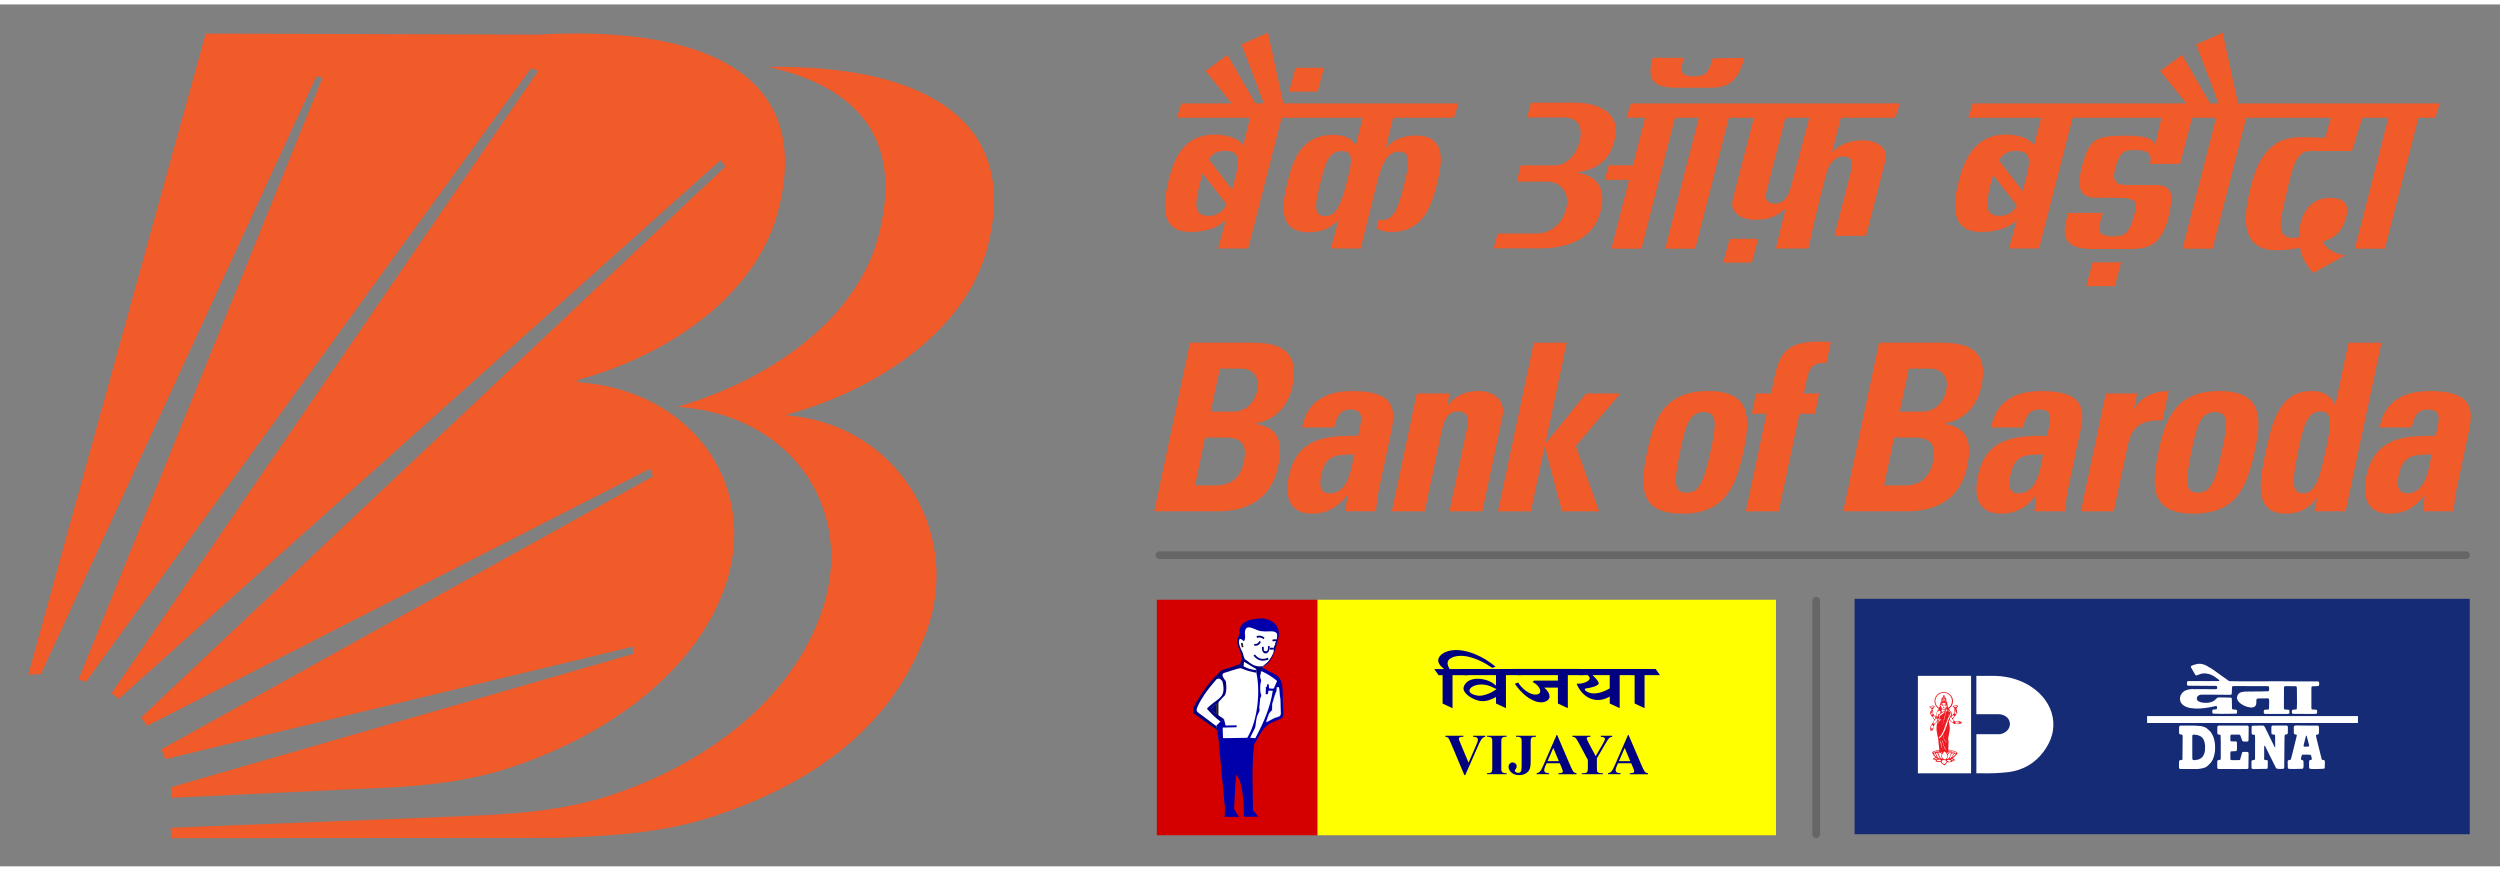 <svg height="186.632" viewBox="0 0 88.723 30.588" width="535.814" xmlns="http://www.w3.org/2000/svg" xmlns:xlink="http://www.w3.org/1999/xlink"><rect x="0" y="0" width="88.723" height="30.588" fill="#808080" stroke="none"/><clipPath id="a"><path d="m22.324 841.676v-819.352"/></clipPath><g transform="translate(-310.741 -338.54)"><g clip-path="url(#a)" transform="matrix(1.25 0 0 -1.25 -52.381 1072.362)"><g fill="none" stroke="#000" stroke-width=".498" transform="translate(22.174 45)"><path d="m0 0h-22.526"/><path d="m0 0h-22.301" transform="translate(-.225 774)"/></g></g><g fill="#f15a29"><path d="m0 0-10.481-.008-.004.281 7.717.307c1.465.056 2.887.132 4.263.6 2.822.944 5.071 2.865 5.732 5.245.711 2.55-.921 5.03-3.995 5.244 2.604.764 4.825 2.413 5.415 4.539.769 2.758-.621 4.151-2.965 4.662 3.899.062 6.95-1.248 5.912-4.981-.59-2.124-2.864-3.741-5.45-4.446 3.038-.227 4.703-3.121 3.897-5.642-.837-2.627-2.956-4.258-5.778-5.199-1.377-.469-2.797-.546-4.263-.602" transform="matrix(1.311 0 0 -1.311 330.549 368.118)"/><path d="m0 0-4.951-.235c-.002.127-.007.165-.021.287l12.501 3.607.008.201-12.673-3.049c-.039.119-.05.152-.103.265l13.31 7.391-.085.205-13.612-6.96c-.084.117-.071.122-.165.225l15.822 14.918-.138.168-16.285-14.579c-.075.055-.116.099-.198.148l11.556 16.857-.205.057-12.044-16.604c-.067.022-.134.044-.201.063l6.612 16.305-.175.019-7.456-16.18c-.092 0-.184-.002-.278-.008l-.063-.005 4.804 17.355 8.974-.028c4.245.243 7.598-.904 6.496-4.868-.592-2.124-2.811-3.775-5.401-4.481l-.015-.056c3.074-.214 4.804-2.688 4.096-5.239-.662-2.378-3.026-4.235-5.848-5.178-1.378-.469-2.8-.547-4.262-.601" transform="matrix(1.311 0 0 -1.311 323.337 366.386)"/><path d="m0 0c-.303-1.16-.835-1.224-1.499-1.224h-1.294c-1.082 0-1.17.464-.951 1.224h1.28c-.124-.395-.281-.756.399-.756.449 0 .599.108.772.734zm11.142-6.041-.972 1.256-.084-.318c-.249-.963-.237-1.358.353-1.358.328 0 .538.128.703.42zm-.739 1.854.971-1.264.096.344c.196.767.35 1.299-.348 1.305-.354.005-.567-.139-.719-.385zm6.393.63.26 1.106h-3.634l-1.374-5.345h-1.229l.324 1.166c-.351-.373-.968-.49-1.462-.49-1.339 0-1.121 1.288-.917 2.078.199.773.611 1.903 1.912 1.903.467 0 .982-.126 1.165-.451l.291 1.139h-2.977l.184.587h8.736l-1.073 1.328.894.656 1.145-1.984h.348l-.918 2.413 1.082.48.632-2.893h8.249l-.184-.587h-.689l-1.375-5.351h-1.228l1.373 5.351h-1.064l-.427-1.359h-1.717c-.559 0-.712-.669-.941-1.655-.275-1.187-.488-1.902.283-1.902.054 0 .14.021.247.058-.081.731.338 1.582 1.202 1.582.791 0 .792-.432.684-.814-.15-.538-.426-.827-.958-.976.274-.515.934-.556.934-.556l-1.32-.726c-.305.36-.486.675-.539 1.043-.325-.086-.685-.111-.957-.111-1.584 0-1.32 1.551-1.053 2.598.273 1.079.744 2.025 2.046 2.025.467 0 .994-.03.994-.03l.232.823h-3.459l-1.375-5.351h-1.228l1.374 5.351h-.984l-.49-1.885h-1.232c.105.412-.087.566-.611.566-.474 0-.614-.067-.81-.743-.14-.578.026-.701.598-.687h.981c.72 0 .851-.269.594-1.341-.316-1.206-.903-1.276-1.64-1.276h-1.436c-1.255 0-1.301.56-1.018 1.474h1.417c-.13-.482-.414-.957.408-.957.498 0 .665.121.853.814.156.499.195.759-.561.759 0 0-.672.009-.992.009-.842 0-.708.713-.556 1.303.3 1.088.512 1.23 1.766 1.23.771 0 1.112-.086 1.22-.372zm-33.932-2.914c.437 0 .623.403.872 1.364.196.767.342 1.297-.19 1.297-.559 0-.686-.53-.882-1.297-.248-.961-.27-1.364.2-1.364zm.228-1.324c.323 1.167.316 1.165.316 1.165zm-4.262 1.802-.981 1.271c-.034-.119-.068-.245-.102-.381-.249-.963-.237-1.358.352-1.358.346 0 .56.143.731.468zm-.735 1.852.96-1.246.076.28c.196.767.35 1.299-.348 1.305-.332.005-.539-.123-.688-.339zm.945 2.277-1.073 1.328.897.656 1.144-1.984h.345l-.914 2.413 1.081.48.632-2.893h7.157l-.183-.587h-2.486l-.307-1.241c.333.373.745.515 1.24.515 1.337 0 1.045-1.265.841-2.053-.196-.774-.535-1.891-1.835-1.891-.257 0-.489.05-.621.17l.092.346c.034-.004.083-.032.121-.032.559 0 .712.67.909 1.436.248.962.268 1.364-.2 1.364-.39 0-.619-.29-.839-1.028l-.729-2.931-1.22.001.316 1.165c-.352-.373-.744-.5-1.237-.5-1.339 0-1.034 1.334-.831 2.123.198.773.523 1.855 1.824 1.855.468 0 .76-.113.943-.438l.287 1.139h-3.31l-1.374-5.345h-1.23l.324 1.166c-.353-.373-.967-.49-1.464-.49-1.336 0-1.072 1.366-.869 2.154.2.772.564 1.827 1.864 1.827.469 0 .987-.126 1.169-.451l.288 1.139h-2.995l.183.587zm12.547-5.927h-1.835l.156.605h1.598c.405 0 1.003.228 1.21 1.03.127.508-.091 1.095-.82 1.095h-1.201l.159.663h1.392c.493 0 .871.421 1.017.975.108.421.083.985-.65.985h-1.493l.155.605h1.796c.911 0 1.9-.392 1.635-1.484-.196-.814-.615-1.222-1.574-1.375.993-.136 1.189-.796.989-1.584-.375-1.45-1.918-1.515-2.534-1.515zm11.067 5.34h-.972l-.758-2.919c-.087-.34-.078-.591.334-.591.413 0 .57.389.657.731zm-7.293.587h10.996l-.184-.587h-2.224l-.368-1.409c.343.335.758.486 1.241.486.615 0 1.077-.304.942-.833l-.79-3.072h-1.294l.679 2.638c.088.343.083.608-.33.608-.298 0-.502-.25-.627-.517l-.321-1.235c-.063-.251-.424-1.76-.459-2.011h-1.338l.409 1.639c-.362-.342-.741-.464-1.228-.464-.615 0-1.077.306-.939.836l.864 3.334h-1.023l-1.376-5.351h-1.229l1.375 5.351h-.973l-1.372-5.351h-1.229l.723 2.811h-.998l.169.599h.983l.5 1.941h-.765zm-13.716 1.458h1.17l-.261-.975h-1.17zm17.753-6.996h1.168l-.262-.972h-1.17zm14.841-.959h1.169l-.264-.974h-1.168z" transform="matrix(.868 0 0 -.868 372.647 340.434)"/><path d="m0 0h.834c.721 0 .869-.369.741-.977-.203-.956-.888-.968-1.193-.968h-.794zm.596 2.798h.882c.482 0 .745-.372.638-.873-.142-.664-.622-.872-.935-.872h-.957zm-.133-5.793c.607 0 2.132.075 2.499 1.81.201.936.074 1.594-.91 1.735l.003.02c.81.151 1.32.72 1.488 1.507.311 1.459-.524 1.774-1.617 1.774h-2.539l-1.454-6.846h2.53" transform="matrix(.874 0 0 -.874 353.51 353.91)"/><path d="m0 0c-.111-.521-.211-1.584-1-1.584-.436 0-.406.419-.333.758.181.857.663.798 1.333.826zm1.514.967c.185.874.121 1.603-1.574 1.603-.513 0-.967-.085-1.319-.313-.358-.218-.619-.589-.74-1.165h1.308c.082.376.194.729.657.729.485 0 .478-.295.391-.704l-.077-.367c-1.237.018-2.476-.047-2.811-1.631-.179-.834.015-1.527.944-1.527.578 0 1.018.237 1.408.729h.019l-.079-.633h1.243c.033.293.059.597.122.89z" transform="matrix(.874 0 0 -.874 358.799 354.507)"/><path d="m0 0h-1.337l-1.016-4.786h1.336l.702 3.299c.09.426.236.759.662.759.428 0 .432-.333.342-.759l-.702-3.299h1.337l.817 3.838c.141.663-.338 1.044-.973 1.044-.504 0-.895-.151-1.252-.579h-.018z" transform="matrix(.874 0 0 -.874 362.19 352.345)"/><path d="m0 0 .554 2.607h.019l.689-2.607h1.509l-.946 2.654 1.809 2.132h-1.393l-1.633-2.017h-.018l.867 4.077h-1.339l-1.454-6.846z" transform="matrix(.874 0 0 -.874 365.07 356.528)"/><path d="m0 0c-.493 0-.549.313-.239 1.774.211.996.366 1.498.935 1.498s.51-.502.298-1.498c-.311-1.461-.501-1.774-.994-1.774zm-.179-.853c1.724 0 2.175 1.052 2.495 2.551.276 1.309.324 2.427-1.438 2.427-1.765 0-2.192-1.118-2.47-2.427-.318-1.499-.314-2.551 1.413-2.551" transform="matrix(.874 0 0 -.874 370.595 355.865)"/><path d="m0 0c-.159.01-.311.018-.471.018-1.632 0-1.672-.729-1.955-2.105h-.607l-.175-.823h.597l-.842-3.963h1.337l.841 3.963h.627l.175.823h-.626l.123.579c.104.485.26.694.793.655z" transform="matrix(.874 0 0 -.874 375.716 350.521)"/><path d="m0 0h.834c.72 0 .869-.369.741-.977-.205-.956-.89-.968-1.193-.968h-.796zm.594 2.798h.881c.484 0 .747-.372.64-.873-.14-.664-.622-.872-.934-.872h-.958zm-.132-5.793c.606 0 2.131.075 2.5 1.81.199.936.073 1.594-.911 1.735l.003.02c.809.151 1.319.72 1.488 1.507.309 1.459-.524 1.774-1.616 1.774h-2.541l-1.454-6.846z" transform="matrix(.874 0 0 -.874 377.964 353.91)"/><path d="m0 0c-.113-.521-.213-1.584-1-1.584-.436 0-.404.419-.33.758.18.857.661.798 1.33.826zm1.515.967c.185.874.122 1.603-1.576 1.603-.511 0-.965-.085-1.317-.313-.36-.218-.619-.589-.742-1.165h1.309c.081.376.194.729.657.729.484 0 .478-.295.392-.704l-.079-.367c-1.238.018-2.475-.047-2.811-1.631-.176-.834.017-1.527.945-1.527.579 0 1.019.237 1.408.729h.019l-.078-.633h1.24c.036.293.063.597.125.89z" transform="matrix(.874 0 0 -.874 383.252 354.507)"/><path d="m0 0-1.016-4.786h1.337l.554 2.606c.1.474.264 1.158 1.424 1.081l.253 1.195c-.54 0-1.029-.161-1.393-.711h-.019l.131.615z" transform="matrix(.874 0 0 -.874 385.475 352.345)"/><path d="m0 0c-.492 0-.55.313-.238 1.774.211.996.366 1.498.935 1.498s.509-.502.297-1.498c-.311-1.461-.499-1.774-.994-1.774zm-.179-.853c1.724 0 2.174 1.052 2.493 2.551.28 1.309.327 2.427-1.437 2.427-1.763 0-2.191-1.118-2.469-2.427-.318-1.499-.313-2.551 1.413-2.551" transform="matrix(.874 0 0 -.874 388.74 355.865)"/><path d="m0 0c-.482 0-.459.502-.205 1.708.203.957.335 1.622.915 1.622.548 0 .398-.665.196-1.622-.255-1.206-.45-1.708-.906-1.708zm1.724-.728 1.455 6.845h-1.338l-.535-2.513h-.016c-.19.409-.492.55-.975.55-1.347 0-1.624-1.489-1.83-2.454-.209-.989-.584-2.524.801-2.524.512 0 .917.161 1.262.626h.017l-.11-.53z" transform="matrix(.874 0 0 -.874 392.478 355.891)"/><path d="m0 0c-.11-.521-.213-1.584-1-1.584-.435 0-.405.419-.332.758.182.857.662.798 1.332.826zm1.516.967c.185.874.122 1.603-1.576 1.603-.512 0-.965-.085-1.318-.313-.359-.218-.619-.589-.74-1.165h1.308c.08.376.192.729.658.729.483 0 .478-.295.392-.704l-.081-.367c-1.235.018-2.475-.047-2.812-1.631-.177-.834.018-1.527.947-1.527.578 0 1.018.237 1.405.729h.019l-.077-.633h1.244c.032.293.058.597.124.89z" transform="matrix(.874 0 0 -.874 397.039 354.507)"/></g><g transform="matrix(.273 0 0 .273 222.943 282.898)"><path d="m562.697 311.685h79.965v-30.602h-79.965z" fill="#152b75"/><g fill-rule="evenodd"><path d="m0 0-.004 1.148 5.504-.005 1.947-.097 1.77-.241 1.547-.324 1.614-.472 1.699-.65 1.656-.813 1.214-.734 1.378-.995 1.193-1.046 1.074-1.134.864-1.113.805-1.282.641-1.311.455-1.256.346-1.434.164-1.311.021-1.404-.135-1.391-.269-1.278-.413-1.281-.59-1.333-.763-1.353-.889-1.307-1.05-1.269-1.184-1.176-1.315-1.054-1.324-.848-1.416-.704-1.454-.552-1.492-.413-1.538-.287-2.432-.219-1.816-.11-2.078-.044-2.436.006-1.29-.001.008 5.541-.004 6.579.641.002 6.339.009.598.046c3.845.932 3.773 5.532-.194 6.131l-.8.025-6.343-.009-.249.001.004 4.561z" fill="#fff" transform="matrix(.419 0 0 -.419 578.526 291.577)"/><path d="m0 0v-30.241h16.505v30.241z" fill="#fff" transform="matrix(.419 0 0 -.419 570.923 291.096)"/><path d="m0 0-6.625-.004.012 13.651.017.147.047.034.375.088.189.097.165.135.13.16.081.161.075.257.026.185-.017.236-.089.333-.143.278-.35.443-.341.451-.211.371-.135.328-.05.245-.021.232.021.265.063.27.084.202.194.261.257.249.219.148.287.139.168.076.038.05-.012.063-.253.371-.114.266-.042.168-.03.228-.021.274.034.29.068.224.113.261.236.384.148.181.173.16.206.165.266.164.32.131.299.08.325.059.274.021.451-.042.328-.038.059.025.051.072.118.257.151.261.241.299.274.262.345.24.27.147.245.097.51.122.497.059.561-.05.138-.026.199-.05.307-.101.371-.173.274-.173.299-.248.182-.19.244-.341.173-.321.084-.177.051-.025h.118l.585.131.376.033.32-.008.316-.055.367-.126.295-.156.168-.123.173-.16.265-.358.093-.164.072-.22.063-.273.03-.312-.034-.451-.085-.291-.159-.295-.346-.485-.004-.059.042-.046.211-.042.24-.042.181-.068.261-.151.249-.215.143-.182.139-.236.093-.286.025-.19-.017-.354-.109-.341-.186-.388-.202-.304-.303-.438-.261-.48-.148-.43-.025-.342.059-.278.114-.269.105-.144.156-.177.198-.135.206-.079.261-.064.039-.046.017-.198.008-.346-.008-13.225-6.394-.004z" fill="#fff" transform="matrix(.419 0 0 -.419 574.262 302.72)"/><path d="m0 0-.005.04-.004.029-.127.135-.194.139-.307.228-.152.181-.168.295-.038.046-.072.009-.514-.085-.257-.004-.603.139-.122.046-.026.055.009.059.152.219-.005.03-.046.038-.147.05-.388.152-.312.055-.055.03-.034.054.021.055.177.156.195.097.332.135.047.038.004.03-.008.029-.426.497-.198.299-.089.165-.185.274-.055.118.013.067.071.093.043.164.042.042.134.038.089.038.089.118.046.03.24-.009.063.017.11.114.059.017.092-.034.064.004.092.072.089.042h.076l.114-.046.063-.009.059.021.088.08.076.043.186-.055.059.017.101.109.05.156-.046.333-.021.152-.038.506-.101.581-.03.401-.025.316-.017.282-.05.417-.089.628-.042.127-.101.366-.063.312-.038.304-.047.244-.139.961-.017.535.005.241v.24l.059.556.139.599.185.518-.004.059-.025.017h-.068l-.088-.042-.068-.093-.16-.211-.358-.396-.122-.122-.072-.093-.042-.169-.08-.126-.064-.143-.054-.072-.097-.067-.055-.068-.034-.126.005-.456-.026-.256-.038-.211-.059-.105-.059-.03-.185-.025-.072-.051-.109-.059-.228-.029-.067.012-.064.063-.059.114.005.097.076.215.008.063-.017.021-.097.026-.055.029-.034.051.005.067.109.384.097.24.085.16.198.215.042.207.101.114.063.134.114.135.228.354.143.308.156.337.012.072-.029.101-.215.282-.261.497-.089.076-.118.047-.072.05-.063.114-.084.122-.046.118.008.152-.126.211-.043.029-.02-.008-.03-.097-.051-.038-.029-.004-.026.021-.008.071.093.278.004.11-.05.165v.109l.046.118.152.181.214.165.017.042-.105.106-.025.054.021.059.042.038.24.063.03.046-.009.064-.046.038-.173-.026-.059.03-.013.025-.004.118-.029.055-.118.051-.22.109-.109.101-.093.114-.008.063.042.047.207.088.08.051.063.016.122.043.147.025.114.055.14.004.084.038.067.008.084-.037.157-.009.197-.046.076-.046.068-.06.004-.063-.114-.181-.126-.165-.072-.05-.059-.067-.004-.059.055-.119.004-.063-.034-.046-.067-.017-.131.038-.067-.013-.022-.025-.016-.067.004-.161.143-.362.051-.249-.059-.514.029-.097.123-.126.046-.16.08-.127.047-.13.138-.19.211-.207.055-.016.025.008.034.046.228.966.114.265.248.447.059.147.097.19.122.131.093.113.008.072-.017.067-.151.14-.295.248-.38.451-.189.35-.122.299-.085.295-.034.304-.021.248.017.337.059.354.106.346.21.447.135.198.266.312.126.126.076.093.249.16.316.194.417.164.202.059.35.068.287.012.337-.021.312-.055.266-.067.294-.114.359-.185.214-.152.216-.164.21-.241.169-.21.261-.409.148-.396.084-.338.029-.261.017-.328-.012-.228-.072-.345-.106-.342-.134-.316-.181-.274-.123-.173-.177-.194-.236-.219-.147-.109-.055-.064v-.067l.114-.139.084-.127.122-.257.08-.088.118-.122.207-.257.206-.342.076-.173.004-.113-.05-.152-.046-.131.004-.071.017-.026.033-.004.059.021.165.131.046.075.017.148.055.076.147.101.059.101.148.148.016.063-.092.695.034.215.181.245.025.08-.008.029-.055.021-.156-.012-.072.012-.021.022-.004.067.051.122-.009.076-.042.042-.126.076-.144-.004-.054.025-.038.042-.009.072.068.185.135.118.058.026.144-.004.147.067.131-.021.088.038.123.008.105.013.097.029.071-.012h.178l.105-.055.135-.03.08-.046.025-.063-.029-.097-.118-.177-.249-.202-.03-.047.022-.101-.009-.067-.046-.042-.123-.034.005-.017.101-.063.055-.072.008-.067-.076-.101v-.03l.021-.059.106-.152.055-.113.008-.114-.063-.232.012-.063.106-.144.063-.151-.009-.03-.021-.017-.033-.004-.026.017-.033.046-.047.038-.063-.004-.021-.025-.143-.35-.013-.194-.025-.055-.131-.126-.059-.135-.059-.068-.131-.08-.079-.088-.237-.384-.299-.371-.004-.058.194-.275.215-.273.131-.085.168-.122.207-.08.097-.025.067.017.071.054.161.093.131.034.328.012.135.03.063-.021.051-.076.042-.038.072-.013.206-.042.181-.059.173-.08.05-.071-.003-.064-.118-.214-.055-.034-.118-.005-.068-.025-.004-.021.021-.059.004-.059-.033-.038-.06-.017-.463.026-.375-.051-.257-.009-.156.017-.16.043h-.072l-.122-.047-.11-.004-.114.051-.155.05-.11.051-.173.168-.257.156-.375.241-.164.168-.27.312-.059.008-.051-.038-.088-.193-.051-.194.047-.245.105-.522.076-.443.059-.573-.004-.346-.03-.552-.076-.548-.075-.442-.093-.536-.186-.847-.013-.273.017-.237.021-.193.064-.405.012-.325-.017-.151-.008-.485-.034-.299.03-.257-.009-.316-.059-.359v-.156l.042-.176.064-.106.05-.033h.072l.118.046.093.038.071-.009.123-.126.059-.017.206.038.072-.009.067-.059.072-.05.067-.009.169.038h.118l.059-.025.093-.114.054-.029h.245l.08-.038.101-.152.063-.021.11.013.139-.017.051-.034.046-.168.042-.034.198-.051.08-.042.025-.05-.025-.055-.017-.059.051-.076.021-.055-.017-.055-.194-.172-.371-.388-.24-.253-.333-.325-.291-.219-.033-.046.029-.046.325-.169.194-.143.164-.169.021-.063-.017-.068-.03-.012-.328-.017-.481-.059-.05-.038.004-.063.097-.165-.004-.059-.047-.033-.105-.017-.291-.051-.438-.063-.341.021-.236.055-.106.013-.05-.034-.102-.186-.177-.236-.105-.101-.223-.274-.047-.076-.004-.075-.004-.041zm.787 4.482-.029.075v-.046zm-1.209.598.016-.025.009.017-.009.012zm-1.421 8.986-.021-.076v-.072l.021-.017.03-.008.071.013.076.041.051.076.025.144.017.185-.038.177-.046.038-.025-.004-.022-.017-.042-.089zm3.161 3.953.089-.123.055-.016.101.063.126.118.118.093.165.172.181.27.16.295.118.333.076.375.029.342-.016.278-.089.426-.084.291-.068.143-.219.366-.223.274-.194.181-.245.173-.316.173-.358.139-.442.093-.346.017-.24-.017-.249-.042-.366-.101-.342-.161-.282-.176-.186-.152-.219-.198-.152-.215-.24-.384-.126-.291-.051-.147-.063-.312-.03-.371.021-.291.047-.329.105-.358.148-.27.168-.248.211-.253.152-.135.206-.16.059-.017.051.034.13.194.047.126.017.35.08.168.063.266.051.194.025.177.05.156.169.249.038.122.046.282-.012.186.033.134.005.123.016.139.047.08.118.093.219.231.152.262.008.172.03.089.08.089.063.02.067-.012.064-.059.054-.11.022-.198.126-.253.177-.194.148-.143.071-.101.021-.101-.017-.11-.029-.172.059-.397.046-.126.084-.122.102-.148.054-.156.068-.438-.013-.198.089-.375.025-.232zm2.074.029.084-.012.198.004.165.042.101.063.05.076.034.101-.017.064-.097.004-.08.046-.029-.004-.076-.055-.063-.008-.063.025h-.055l-.038-.042-.047-.042-.033-.005-.059.03-.047.012-.084-.079h-.025l-.102.067h-.025l-.021-.017-.008-.03.017-.067.046-.08.105-.059zm-7.375-.13.218-.025.249.025.283.097.109.054.072.093.008.068-.017.017-.088.033-.059.008-.106-.058-.021.008-.046.084-.05.034-.026-.009-.021-.021-.017-.067-.025-.046-.034.042-.059.071-.055.013-.025-.013-.046-.084-.042-.038-.021.009-.047.042-.05.033-.076-.041h-.097l-.03-.013-.033-.055-.076-.025-.009-.021.005-.034.122-.127zm8.189.396-.056-.038-.016-.055.016-.012.034.046zm-4.144 1.121-.046.038-.021-.013-.013-.029.004-.03.017-.017.034.005.021.016zm.73.173-.047-.059.005-.025.054-.034h.025l.013.021-.013.063zm-1.062-.101-.072.017-.03-.017-.008-.021.017-.022.029-.008.038.004.026.026zm-.384.088-.025.055.004.034.025.021.063-.004.034-.051.025-.042.055.004.008.013-.033.08-.005.059-.012.012-.097-.025-.126-.084-.064-.102-.012-.067.012-.025.026-.009.088.034.051.038zm1.201.127-.034-.06-.004-.016.017-.021.068-.009.05.025.042.089-.008.025-.026.021-.113.038.004-.033zm-.131.109-.046-.101.042-.051h.021l.013.026v.029l.021.084-.017.013zm-.809-.017.021-.063.042-.08.013.008.017.03v.072l-.021.025zm.923.363-.059-.101.009-.022.054-.008.021.025.009.03-.009.135-.033.093-.072.05-.202.046-.266.021-.193-.021-.156-.059-.039-.033.089-.059.03-.055v-.063l-.034-.047-.063-.017-.03.013-.021.025-.021.064-.025.088h-.022l-.046-.076-.021-.105.021-.068.064-.017.235.022.131.042.135.033.164-.033.106-.009.025.017.026.097.075.051.063.008.03-.017zm-.598.122.038.051.059.008.092-.038.034-.046-.004-.059-.063-.068-.059-.012-.051.021-.038.046zm.185.278.249-.034.021.017.004.03-.017.025-.059.025-.337.026-.232-.021-.05-.038v-.021l.017-.022.029-.008.177.03zm.126.274.207-.021.072.012.004.013-.013.017-.202.042-.325.004-.392-.033-.062-.03v-.021l.025-.021h.037l.249.046zm-.328.27.13-.009.161.013.012.017-.008.025-.021.017-.068.021-.156.004-.075-.021-.009-.025.009-.03z" fill="#ed1c24" transform="matrix(.419 0 0 -.419 574.291 302.723)"/><path d="m0 0-.076.131-.282.434-.055.152-.051.109-.017.089-.093.261-.037.042-.017.122-.051.207-.067.139-.131.628-.055.413-.033.219v.076l.012.008.055-.072.067-.206.013-.126.026-.093.004-.11.059-.24.101-.497.118-.35.139-.404.223-.452.165-.286.164-.308-.008-.025-.068-.017-.029.004-.021.017.004.076zm-1.134.485-.114.308-.097.37-.034.19-.1.489-.034.299-.017.257v.11l.025.219-.017.11.017.067.017.004.03-.046.105-.569.105-.894.051-.371.084-.29.08-.342.017-.063-.004-.021-.017-.004-.05.067zm1.492 1.858-.173.076-.168.085-.148.139-.206.253-.148.358-.08.324-.05.384-.026.425.03.047h.021l.021-.055.008-.19.042-.32.013-.257.08-.261.131-.321.114-.189.214-.19.081-.088.176-.118.173-.072.072-.055.017-.017-.009-.021-.05-.025-.021.046-.009.021-.016.013zm-2.465 1.328.147.19.278.265.182.185.143.19.253.409.252.451.152.341.089.199.198.505.173.527.29.855.325.793.143.358.072.245.151.388.498 1.028.164.248.152.266.03.088-.005.11-.076.168-.101.152-.109.097-.139.03-.439.392-.13.072-.063.012-.034-.009-.026-.054.009-.434-.013-.11-.017-.017-.012.005-.122.446-.051.114-.042.029-.026-.008-.033-.089-.026-.24-.016-.139.004-.101-.106-.51-.097-.565-.058-.312-.165-.619-.215-.679-.113-.387-.207-.536-.059-.101-.051-.126-.012-.017-.017.004.025.097.148.346.139.43.084.253.021.134-.012.089.067.215.088.278.131.447.072.341.025.139.034.114.034.202.02.181.055.274.03.11.033.244.021.089.017.147.068.544.046.08.021.008.38-.197.349-.19.249-.118.257-.203.169-.24.198-.311.08-.173v-.068l-.072-.13-.438-.763-.249-.544-.084-.194-.139-.312-.181-.484-.317-1.117-.198-.544-.063-.143-.164-.451-.055-.152-.522-1.129-.135-.24-.085-.161-.114-.173-.227-.311-.295-.296-.282-.252-.236-.143-.064-.009-.029.013-.034.054zm-.253 4.586.076.206.299.611.076.295.021.181-.089.422-.063.227.008.152.051.156.19.261.257.283.328.257.561.32.346.194.059.025.025-.004v-.055l-.059-.114-.139-.189-.161-.165-.223-.16-.493-.337-.358-.303-.122-.135-.047-.122-.017-.144.009-.286.046-.304.004-.21.009-.034.025-.021.068.012.269.152.085.047h.025l.004-.013-.055-.106-.193-.227-.161-.122-.172-.123-.152-.143-.135-.198-.228-.476-.016-.013-.009.009.009.092zm3.215 2.46.009.199.004.164.017.021.017-.004.038-.093.012-.24-.033-.206-.047-.072-.012.072z" fill="#fff" transform="matrix(.419 0 0 -.419 574.51 300.691)"/><path d="m0 0-.257.16-.139.109-.126.169-.08.169-.017.156.025.097.088.16.177.118.241.05.143.013.194-.013.308-.11.16-.084.092-.113.047-.123-.004-.101-.055-.185-.08-.135-.131-.122-.346-.279-.063-.012-.092.034zm1.699.691-.283.088-.215.114-.147.101-.063.064-.009.025.009.03.076.054.328.093.122.004.249-.034.186-.063.265-.147.114-.093.034-.051.004-.029-.038-.042-.358-.11zm-3.524.156-.109.017-.224.059-.021.021.013.05.08.081.156.096.219.08.266.072.118.004.345-.063.156-.046.042-.047-.017-.063-.147-.101-.232-.101-.249-.051-.273-.021zm4.413.413-.236.059-.076.046-.021.026-.004.029.013.025.054.03.144.013.257-.026.215-.08.046-.038.017-.025v-.025l-.059-.026-.241-.017zm-2.474.173-.139.059-.148.105-.16.173-.126.257-.068.304v.282l.03.135.059.223.114.215.265.362.232.224.08.046.067.009.081-.047.328-.375.215-.329.123-.379.037-.219-.029-.303-.042-.161-.068-.181-.139-.19-.13-.114-.106-.067-.265-.05zm-2.381 0-.114.012-.455.119-.021.02-.009.026.038.042.139.067.215.038.122-.004.215-.072.312-.139.017-.021-.004-.021-.051-.038-.173-.042zm3.329.236.127.32.067.342v.324l.064.181.101.194.117.131.275.227.252.123.11.021.072-.013.021-.025-.004-.064-.119-.261-.092-.354-.064-.261-.172-.409-.148-.223-.168-.165-.19-.143-.198-.097-.068-.004-.025.016-.008.03zm.759.122.122.211.105.265.114.413.08.173.173.202.304.19.257.088.08.005.033-.009.017-.021-.012-.063-.156-.253-.342-.649-.202-.266-.291-.244-.274-.185-.071-.022-.026.005-.008.008zm-2.571-.135-.147.105-.135.157-.228.362-.101.27-.135.413-.072.219-.118.303.009.026.055.029.155-.004.194-.055.363-.173.122-.088.105-.139.034-.089-.055-.308-.008-.274.017-.172.042-.261.122-.351-.004-.029-.021-.017-.063.009zm-.645.038-.16.088-.093.072-.139.114-.067.093-.194.307-.139.325-.152.438-.076.182-.004.063.026.021.109-.005.236-.101.152-.097.08-.088.067-.181.08-.131.013-.093.013-.109.24-.51.173-.283.088-.088.013-.026-.009-.025-.067-.012zm4.135.556.303.569.089.114.164.131.11.055.194.063h.117l.064-.021.017-.021-.013-.051-.144-.151-.493-.507-.295-.248-.122-.089-.055-.004-.004.021zm-5.176.017-.143.143-.223.279-.136.282-.101.24-.004.03.013.025.063.021.219-.076.131-.08.063-.093.169-.463.143-.367.004-.029-.012-.021-.03-.005zm3.503.966-.051.121.017.06.063.059.127.046.067-.008.05-.03.042-.089-.004-.071-.109-.181-.063-.055-.055.008-.051.076zm1.352.193.089.118.076.059.096.013.056-.025.02-.106-.016-.067-.072-.051-.261-.122h-.03l-.012.021.008.067zm.987.03-.03.05-.063.021-.24-.016h-.114l-.055.029-.051.156-.037.05-.055.03-.27-.017-.046.034-.051.122-.042.038-.059.013-.19-.064-.092-.008-.135.067-.173-.037-.105-.022-.055.026-.131.126-.004.034.013.017.13-.025.059.029.173.118.072.012.05-.029.068-.143.054-.03.064.017.19.106.071.008.029-.013.034-.042.051-.126.059-.026.097.03.114.055.067.017.055-.017.025-.059.03-.101.05-.034.211.029.118-.008.034-.046.016-.119.03-.054.063-.021.228.017.025-.013.021-.059.017-.072.042-.038.126-.038-.004-.012-.442-.114h-.034l-.029.013-.009.021zm-4.127-.051-.092.08-.005.063.064.068.059.021.063-.017.114-.088.042-.076.004-.059-.034-.093-.05-.03-.059.013zm2.184.181-.068.11.005.029.016.017.135-.034.084.034.076.055.059.004.093-.08.059-.021.253.089h.034l.025-.017v-.026l-.042-.05-.312-.105-.223-.114-.064-.013-.05.025zm-4.194.072-.071-.029-.013-.022.004-.105-.013-.021-.071-.013-.304.072-.038.042-.004.025.021.017.123.047.109.105.055.021.131-.034.071.009.131.122.051.021.156-.046.062.017.081.092.05.03.072-.004.101-.064.067-.008.068.025.114.144.059.021.193-.047.123.043.059-.005.017-.017-.005-.029-.012-.021-.118-.051-.123-.126-.117-.093-.076-.004-.089.038-.151.059-.152.004-.055-.03-.114-.139-.084-.046h-.114zm.653-.013.051-.033.013-.026-.004-.021h-.051l-.051.038-.008.017zm.671.177.071-.012.03-.047-.004-.025-.068-.017-.042.004-.03.013-.012.025z" fill="#fff" transform="matrix(.419 0 0 -.419 574.282 302.542)"/><path d="m0 0-.101.03-.017.025v.025l.021.017h.072l.261-.076.017-.021v-.017l-.063-.016-.118.008zm.097.245-.122.05-.047.034-.008.021.013.017h.063l.32-.135.017-.017-.008-.017-.072-.004zm.021.193-.164.085-.026.046.013.021.063-.004.354-.148.013-.016-.008-.017-.118-.004zm.434.388-.051-.168-.046-.043-.071-.004-.237.059-.138.063-.064.068-.017.097.072.345.067.22.085.206.135.232.126.126.19.148.274.143.13.042.059-.017.017-.029.013-.16.038-.215.071-.181.022-.102-.017-.063-.342-.366-.05-.034-.03.004-.021.017-.038.093-.021.012-.059-.017-.055-.067-.021-.106z" fill="#fff" transform="matrix(.419 0 0 -.419 573.337 296.595)"/><path d="m0 0 .063.109.022.017.008-.008-.013-.101-.08-.169-.038-.042-.021.004v.051zm-.266.08-.038-.118-.05-.076-.021-.004-.013.016v.035l.021.062.085.249.008.194.038.084.139.119v.029l-.013.017-.075.008-.11-.021-.038-.042-.017-.063-.038-.135-.042-.042-.025-.005-.013.022-.004.034.034.1.13.401.089.16.109.101.173.118.106.013.101-.021.105-.064.029-.046-.012-.101-.038-.295.017-.185-.004-.156-.051-.081-.063-.025-.181-.025-.198.009-.068-.013-.038-.046zm.536.072.025.042.021-.051-.008-.126-.03-.055-.025-.021-.021-.005-.009.018zm7.397 1.639-.245.038-.076.046-.046.042-.017.068.008.109.064.106.054.03.182.029.071.055.063.063.123.088.092.025.413.056.026-.013.008-.021-.008-.025-.089-.043-.13-.038-.047-.033-.109-.228-.038-.046-.005-.03.038-.038h.055l.063.063.068.101.046.035.156.05.017-.013.055-.177-.08-.08-.072-.101-.076-.046-.312-.072zm.838.084-.013.026.009.021.025.025.068.008.092-.038.068-.059.004-.021-.021-.012-.101.012zm-7.911-.012-.105.059-.034.055v.067l.16.417.164.291.283.384.08.202.047.038h.105l.413-.076.042-.042.013-.063-.068-.266-.143-.303-.148-.228-.198-.257-.265-.274-.131-.08-.071-.004zm8.143.198-.152.013-.029.008v.017l.097.025.219-.025.097-.03.021-.017v-.016l-.063-.009-.093.03zm-2.398.253-.228.147-.206.169-.118.172-.127.207-.051.198.03.131.177.438.085.126.046.039.063.004.063-.063.186-.54.084-.114.426-.493.029-.097-.025-.059-.118-.168-.068-.144-.058-.025-.097.034zm-5.614 1.015-.219.329-.152.308-.004.071.042.047.206.13.064-.004.055-.029.147-.194.211-.244.021-.11-.059-.236-.072-.131-.05-.034-.072-.004-.072.055zm5.546.401-.071.269.004.072.051.076.177.156.151.097.076.008.063-.025.202-.16.009-.03-.025-.092-.148-.224-.139-.147-.173-.127-.063-.021-.033.004-.043.043zm-6.427.965-.055.071-.042.123.021.105.017.025.025.005.059-.013.03.004.033.047.11.311-.013.11-.041.118.016.063.021.025.025.013.03-.004.038-.046.063-.19.021-.148.055-.156v-.349l-.042-.085-.118-.088-.055-.025-.067.004zm7.3.19-.042.046-.013.067.046.283-.08.552.013.11.042.121h.008l.005-.1.017-.021.021-.009.046.034.089.13.025.013.029-.008.009-.026-.013-.067-.076-.139v-.11l.11-.232.042-.164.017-.067.025-.022.03.005.063.055.017-.009.021-.063-.03-.173-.071-.139-.097-.11-.068-.017-.105.017zm-4.396.666-.03.189.005.072.012.008.194-.312.021-.067-.004-.03-.055-.033-.054-.021-.026.008-.029.051zm.392.038-.08.172-.021.148.025.092.076.173.034.093.021.013.054-.013.173-.084.181-.059.203-.004.131.037.126.043.025-.005.03-.046-.005-.063-.054-.114-.186-.186-.223-.156-.253-.126-.101-.021-.076.009-.042.037zm-3.237.037.051-.042.008-.025-.008-.026-.025-.02-.03-.009-.03.009-.021.025-.004.071zm.278.207.013.017.038-.034.046-.131v-.033l-.012-.022-.034.039zm7.325.244.017-.029-.008-.072-.021-.025-.026-.013-.025.013-.017.067z" fill="#fff" transform="matrix(.419 0 0 -.419 572.735 298.072)"/><path d="m0 0-.021-.118.042-.046.059.008.042.042.009.064-.034.05-.051.029z" fill="#fff" transform="matrix(.419 0 0 -.419 573.921 295.299)"/><path d="m0 0-.025.059-.025-.004-.021-.026-.005-.033.013-.025.025-.009.026.013z" fill="#fff" transform="matrix(.419 0 0 -.419 573.932 294.759)"/><path d="m0 0-.025.059-.025-.004-.022-.026-.004-.033.013-.025.025-.009.026.013z" fill="#fff" transform="matrix(.419 0 0 -.419 574.322 294.448)"/><path d="m0 0-.02.047-.02-.003-.017-.02-.003-.027.01-.02.02-.007.02.01z" fill="#fff" transform="matrix(.419 0 0 -.419 574.349 294.475)"/><path d="m0 0 .025-.017.004.021-.017.008z" fill="#fff" transform="matrix(.419 0 0 -.419 574.667 294.741)"/><path d="m0 0-.101-.038-.165-.034-.164.047-.177.109-.101.11-.093.114-.101.193-.042.038-.063-.004-.064-.008-.033.05-.005.068.017.021.026.004.059.021.012.026.005.071-.043.135-.046.029-.093.005-.08.08-.029.101.016.059.026.017.114.004.059-.025.046-.017.03.013.101.151.16.291.071.093.102.067.155.051.165-.042h.152l.117.05.068-.008.139-.067.08-.089.072-.169.008-.063-.021-.017-.185.004-.173-.042-.017-.025-.004-.03.013-.025.063-.025.19.013.092-.026.097-.025.068-.017.029-.055.029-.143.047-.118.034-.093.004-.164-.03-.059-.042-.03-.084.021-.021-.008-.042-.08-.063-.147-.19-.224z" fill="#fff" transform="matrix(.419 0 0 -.419 574.374 295.401)"/><path d="m0 0 .009-.118.042-.042.029-.004.021.012.047.08.004.059-.038.051-.051.025-.025-.013z" fill="#fff" transform="matrix(.419 0 0 -.419 574.589 295.262)"/><path d="m0 0-.051-.08.026-.059.05-.017.026.017.008.034-.008.075-.021.022z" fill="#fff" transform="matrix(.419 0 0 -.419 574.693 294.896)"/><path d="m0 0 .097-.072.097-.017.122.047.097.071.017.068-.013.029-.084.042-.051.034v.021l.038.076-.008.021-.03.013-.08.008-.135.03-.067-.004-.013-.022.025-.05.093-.072.009-.017-.114-.05-.059-.064.004-.025z" fill="#ed1c24" transform="matrix(.419 0 0 -.419 574.213 295.262)"/><path d="m0 0 .063-.08.097-.025.063.012.102.068.067.054-.009.056-.063.067-.076.042-.109.017-.101-.026-.068-.063-.017-.05z" fill="#ed1c24" transform="matrix(.419 0 0 -.419 574.398 294.96)"/><path d="m0 0 .101.004.051-.067.021.012.017.064-.021.096-.123.093v.017l.026.013.038.042v.029l-.017.026-.106.067-.13.03-.139-.021-.085-.043-.037-.042.004-.025.016-.021.03-.013.139.03.055-.017-.009-.013-.101-.029-.088-.08v-.063l.072-.051.046-.076.101-.029.071.012z" fill="#ed1c24" transform="matrix(.419 0 0 -.419 574.192 294.967)"/><path d="m0 0-.072-.026-.008-.033.004-.034.047-.042h.029l.046.034v.059z" fill="#ed1c24" transform="matrix(.419 0 0 -.419 574.329 294.764)"/><path d="m0 0-.02.047-.02-.004-.017-.02-.003-.026.01-.02.02-.007.02.01z" fill="#fff" transform="matrix(.419 0 0 -.419 574.346 294.422)"/><path d="m0 0-.02.047-.021-.003-.016-.021-.004-.026.011-.021.02-.006.02.01z" fill="#fff" transform="matrix(.419 0 0 -.419 574.299 294.411)"/><path d="m0 0-.02.047-.02-.003-.017-.021-.003-.027.01-.02.02-.006.02.01z" fill="#fff" transform="matrix(.419 0 0 -.419 574.28 294.456)"/><path d="m0 0-.02.047-.02-.003-.017-.021-.004-.026.011-.02.02-.007.02.01z" fill="#fff" transform="matrix(.419 0 0 -.419 574.311 294.493)"/><path d="m0 0-.026.059-.025-.004-.021-.026-.004-.033.013-.025.025-.009.025.013z" fill="#fff" transform="matrix(.419 0 0 -.419 573.992 294.687)"/><path d="m0 0-.025.059-.025-.004-.021-.025-.005-.034.013-.025.025-.009.026.013z" fill="#fff" transform="matrix(.419 0 0 -.419 573.983 294.675)"/><path d="m0 0-.025.059-.026-.004-.021-.026-.004-.033.013-.025.025-.009.026.013z" fill="#fff" transform="matrix(.419 0 0 -.419 574.046 294.599)"/><path d="m0 0-.025.059-.026-.004-.02-.025-.005-.034.013-.025.025-.009.026.013z" fill="#fff" transform="matrix(.419 0 0 -.419 574.456 294.561)"/><path d="m0 0-.025.059-.025-.004-.021-.025-.005-.034.013-.025.025-.009.026.013z" fill="#fff" transform="matrix(.419 0 0 -.419 574.633 294.675)"/><path d="m0 0-.025.059-.025-.004-.021-.025-.005-.034.013-.025.025-.009.026.013z" fill="#fff" transform="matrix(.419 0 0 -.419 574.555 294.608)"/></g><path d="m21.711.521h58.939v-2.149h-58.939z" fill="#fff" transform="matrix(.465 0 0 -.419 590.628 296.545)"/><path d="m-34.993.01-2.757-.01-.252.067-.089.085-.069.275.018 1.589.098.256.256.114.41.047.099.071.055.119.052 6.237-.099.265-.115.076-.556.095-.102.086-.09.27.021 1.612.107.252.235.104 3.786-.005 1.808-.133 1.008-.312.457-.281.919-.829.419-.593.384-.788.265-.834.201-1.124.034-1.02-.038-1.01-.256-1.267-.368-.948-.445-.712-.858-.886-.675-.461-.748-.218-1.15-.194h-1.448zm30.215 6.521-.043-.427.081-.09.12-.038.654.014.513.048.081.08.029.124-.012.137-.641 2.486-.073.071-.077-.034-.068-.114zm-29.814-2.959.013-.773.056-.261.09-.081.371-.095 1.026.161.598.261.457.342.346.46.287.669.145.706.038 1.176-.111.873-.265.821-.32.488-.423.379-.487.233-.5.175-1.068.1-.125-.057-.085-.104-.047-.285zm12.837-3.577-4.034.01-1.829.005-.124.047-.098.1-.077.294v1.603l.038.152.082.118.265.081.393.047.094.09.068.28v4.506l-.051 1.717-.064.095-.252.071-.278.023-.124.048-.09.085-.064.27.005 1.627.038.143.081.113.248.09 6.495.015 1.188-.019.128-.029.107-.071.103-.266-.026-2.442-.026-1.152-.047-.128-.094-.105-.256-.076-1.056.043-.205.152-.543 1.508-.098.1-.269.075-1.979-.009-.127-.038-.099-.081-.081-.275.008-1.157.047-.133.086-.09.256-.047 1.064.014.137-.043.107-.09.06-.123.017-1.736-.069-.441-.081-.114-.12-.066-1.307-.062-.107-.062-.068-.114-.03-.436.013-1.461.042-.128.086-.09.248-.061 2.004.018.119.043.099.09.167.546.354 1.276.081.123.111.08.27.048 1.059-.033.111-.057.073-.104.051-.427-.051-3.662-.038-.133-.082-.099-.243-.071zm9.708.128-.192.214-2.889 5.805-.085.085-.081-.004-.073-.247.004-2.628-.03-.583.022-.142.064-.114.226-.114.411.005.123-.033.095-.09.064-.285-.035-1.736-.06-.114-.23-.094-3.525-.062-.274.038-.12.066-.081.114-.051.285v1.603l.06.137.098.095.257.062.269.009.119.043.09.09.06.289.017 5.023-.03 1.153-.068.113-.111.067-.436.033-.133.047-.089.095-.06.285-.013 1.603.102.251.103.072.658.042.641-.005.641.029.919-.005.248-.09.252-.337 2.593-5.293.086-.057.064.052.017.446-.034 1.157.008 1.352-.03.157-.068.123-.111.081-.65.075-.08.086-.052.28-.017 1.617.12.266.256.104h3.624l.26-.071.094-.1.069-.28-.013-1.475-.077-.294-.094-.099-.513-.114-.098-.076-.09-.261-.038-1.869-.056-6.639-.038-.133-.077-.1-.24-.085-1.042-.024zm10.854-.113h-1.304l-.521.033-.128.038-.107.085-.098.266-.004 1.475.051.299.081.114.12.07.277.043.12.057.069.109-.005.299-.171.702-.064.118-.098.081-.923.052-1.192-.009-.124-.043-.09-.085-.149-.545-.09-.427.017-.138.077-.109.41-.133.103-.08.085-.262.026-1.028-.043-.598-.051-.147-.086-.114-.115-.071-2.444-.052-1.171.033-.137.047-.102.09-.077.266-.03 1.598.038.143.086.113.256.109.274.038.119.057.09.095.5 1.921 1.085 4.42-.013.138-.068.095-.244.066-.26.043-.107.076-.111.275-.004 1.613.025.142.069.118.106.086.398.061 2.598-.028 3.252-.015.128-.047.09-.095.072-.426.013-.731-.051-.74-.043-.142-.081-.114-.257-.104-.273-.057-.085-.086-.034-.128.175-.853 1.358-5.455.073-.114.111-.066.419-.057.12-.071.081-.118.047-.299-.021-1.485-.035-.147-.072-.114-.116-.075-1.038-.057z" fill="#fff" fill-rule="evenodd" transform="matrix(.486 0 0 -.486 623.409 303.21)"/><path d="m-17.301-1.119-4.225.016-.262.047-.11.074-.109.233.017.48.114.206.236.086.801.071.109.07.066.101.052 1.427-.026 3.789-.048.714-.066.089-.24.071-2.677.023-.271-.047-.097-.074-.083-.226-.021-4.861.004-.843.044-.113.087-.089.263-.07.826-.035.123-.059.083-.094.061-.358-.004-.363-.049-.109-.091-.082-.267-.074-5.336.004h-.826l-.136.031-.109.074-.11.219.009.499.105.218.236.101.801.012.117.043.088.082.066.237.039 2.016-.048.479-.07.094-.245.094-2.668-.043-.262-.078-.092-.09-.066-.226-.03-.971-.083-.35-.18-.324-.31-.246-.398-.117-.534-.031-.927.18-.862.323-.791.46-.481.394-.39.475-.231.558-.026.359.183.584.302.421.315.234.494.184.774.12 4.391.043 1.99.055.11.062.104.215.014.752-.075.238-.096.074-.394.039h-4.251l-4.854.012-.14-.032-.11-.066-.07-.101-.096-1.926-.057-.105-.105-.078-.275-.051-6.657.051-1.185-.016-.394-.074-.354-.183-.267-.293-.122-.358.03-.367.18-.315.315-.231.625-.249.936-.128.787.003.661.102.647.206.564.32.731.69.24.113.538.027 2.834-.054.136-.024.113-.066.075-.101.039-.371.04-2.362.03-.113.07-.09.245-.066.678-.047.131-.035.109-.07.097-.226.004-.503-.044-.121-.087-.09-.118-.05-2.642-.036-1.351-.011-2.143.054-.123.039-.096.082-.074.25.008.499.053.109.096.082.263.062.546.027.132.039.105.078.069.234-.013.378-.052.102-.096.062-.267-.004-1.68-.347-1.451-.214-1.339-.101-1.072.007-1.307.141-.766.195-.73.339-.529.39-.402.468-.184.448-.105.468.017.487.149.585.389.635.473.448.437.258.743.253.91.125 2.681-.016 3.857-.011.259.062.083.09.052.249-.022.25-.043.109-.092.078-.28.054-6.648.047-.822.023-.118.043-.083.082-.053.234.026.612.04.113.079.082.249.063h2.152l2.934-.012 3.044.012.136.031.078.07-.004.101-.28.265-1.137.823-.831.421-.647.215-.905.144-.538.004-.678-.133-1.146-.44-.118.019-.197.16-1.159 1.988-.044.234.048.109.197.148.748.281 1.032.222.538-.004.801-.144.839-.351 1.531-.904 4.518-3.228.24-.059 2.791-.039h5.296l6.066.012 3.565-.039 2.252-.004 3.774.004.136-.023.114-.059.113-.206.018-.496-.035-.241-.052-.106-.097-.074-.398-.062-1.238-.043-.126-.043-.096-.082-.066-.241v-5.56l.074-.218.088-.078.249-.051.813-.031.237-.093.065-.098.027-.6-.079-.226-.105-.078-.276-.047z" fill="#fff" fill-rule="evenodd" transform="matrix(.482 0 0 -.482 630.143 295.507)"/></g><path d="m357.492 368.025h16.277v-8.358h-16.277z" fill="#ff0"/><path d="m351.796 368.025h5.696v-8.358h-5.696z" fill="#d40000"/><g transform="matrix(.267 0 0 .267 226.061 284.545)"><g fill-rule="evenodd"><path d="m0 0-.05-.102c-.091-.206-.231-.608-.445-.727l-.025-.015v-.359l-.036-.016c-.343-.157-.463-.946-.589-1.252l-.024-.053h-.127l-.008-.061c-.025-.197-.086-.399-.119-.598l-.004-.06h-.131v-.242h-.131v-.239l-.04-.004-.033-.003-.024-.004-.013-.008-.012-.011-.004-.008v-.034c-.011-.039-.021-.032-.058-.045l-.032-.004h-.041v-.25c.012-.579.004-1.454.237-1.986l.02-.046h.131v-.359h.131v-.602h.131v-.36h.127l.024-.045.021-.049.016-.053.016-.049.029-.106.024-.103.025-.098.029-.087.016-.042.016-.034.021-.03.024-.026v-.239l.033-.004c.341-.071.234-1.118.462-1.192l.024-.003.005-.084c.009-.224.113-.892.004-1.105l-.009-.015h-.131v-.238l-.13-.121h-.127l-.131-.121-.004-.042-.008-.041-.012-.038-.017-.038-.02-.034-.021-.031c-.053-.075-.129-.13-.167-.212l-.008-.022-.004-.023h-.025c-.109-.016-.241-.108-.339-.117h-.025l-.004-.068c-.132-.642-1.88-.863-2.367-.893h-.093l-.004-.012-.005-.012-.012-.01c-.097-.059-.165-.07-.274-.095l-.085-.019-.091-.019-.184-.03-.167-.023-.135-.015-.082-.008-.028-.022-.041-.027-.053-.034-.057-.03c-.773-.374-1.847-.794-2.686-.958l-.066-.007h-.052v-.015c-.064-.155-.458-.416-.618-.462l-.028-.004-.005-.026c-.046-.268-.62-.774-.854-.908l-.053-.027v-.023c-.034-.241-.349-.317-.388-.556v-.023l-.029-.004c-.182-.031-.596-.249-.617-.454v-.022h-.061c-.561-.055-.808-.714-1.059-1.128l-.049-.072h-.131l-.012-.023c-.086-.166-.192-.373-.245-.552v-.027l-.025-.003c-.165-.084-.241-.327-.47-.356h-.024l-.004-.027c-.274-.507-1.145-1.253-1.554-1.653v-.243h-.131v-.238h-.126l-.004-.06c-.003-.164-.023-.506-.233-.542h-.025v-.359l-.024-.015c-.227-.122-.343-.638-.482-.704l-.013-.004-.004-.053c-.027-.144-.077-.271-.118-.409l-.009-.019h-.126l-.262-.477h-.131v-.011c-.01-.123-.085-.214-.212-.227l-.045-.004-.131-.602h-.131l-.008-.011c-.114-.218.003-.955.004-1.188l.004-.121h.045l.033-.004c.02-.008.058-.016.053-.045v-.023c.016-.035.011-.036.057-.041l.029-.005h.045v-.026c.011-.11.119-.305.233-.333l.024-.004v-.238l.131-.121h.262v-.038c.01-.163.113-.002.126-.163v-.038h.262l.016-.011.045-.027.07-.038.077-.045.09-.045.086-.038.037-.015.037-.012.032-.007.029-.004.131-.121v-.117l.126-.122c.501-.313.332.14.9-.435l.008-.022v-.023h.261v-.121h.258v-.118h.262l.13-.12v-.243l.516-.48h.024l.024-.004.025-.008.025-.007.02-.012c.044-.025.063-.038.094-.079l.016-.019.008-.023.013-.022.004-.019.008-.023v-.023l.131-.121.127-.121h.028l.029-.007.028-.012c.124-.068.189-.118.295-.208l.012-.011h.257l.389-.243v-.117h.012c.122-.017.227-.066.246-.201l.003-.041h.258l.131-.117v-.121l.13-.122h.258l.388-.359v-.242h.029c.125-.038.266-.153.364-.239v-.121h.126v-.121h.131l.131-.117c.035-.975 2.351-2.894 3.204-3.296l.091-.042.077-.026c1.449-.342 4.198-.27 5.657.056l.098.031.082.033v.122l.053.019c.338.12.767.176 1.124.215l.119.004.004.023c.066.125.33.198.384.314l.004.023.029.004c.141.018.803.208.875.344l.004.011h.649l.127.121v.121h.131v.122h.131l.126.117c.017.126.095.298.148.409l.032.06.033.057c.037.071.082.145.151.189l.017.004.012.004v.238c.146.169.221.506.364.696l.024.027h.131c.129.131.13.31.303.427l.04.027.045.026v.36h.025l.024.004.021.007c.086.023.175.114.188.205v.022l.024.027.058.072.081.098.099.121.093.125.082.117.033.05.028.045.017.038.004.03.519.481h.025l.028.007.033.012.032.018.07.039.073.041.07.045.069.038.033.016.033.011.029.007.024.004.131.121v.023l.004.019.008.019.008.019.013.015.016.019.012.015.021.015c.125.097.338.129.425.272l.004.023.004.019.004.023h.024c.108.008.441.102.491.216l.004.022h.258l.028.023.037.019.045.015.049.015.111.027.118.022c.105.02.266.046.364.099l.028.023v.12h.389v.118l.053-.004c.102-.012.313-.083.331.083l.004.042h.388l.004.023c.058.122.346.208.38.314l.005.023h.392v.12h.519v.122h.257v.238h.131v.242h.131v.961h-.131v.239h-.131l-.024.038c-.216.534.009 1.691.02 2.263l.004.102.013.004c.122.102.107.977.118 1.108v.088h-.131l.005.049c.023.124.084.279-.09.31h-.045l.004.102c.014.551.237 1.755.02 2.263l-.024.038h-.127v.238h-.131v1.684h-.13l-.131.598-.127.122h-.131v.121h-.131l-.13.121v.359h-.041c-.176.014.003.109-.176.118l-.041.003-.004.05c-.031.128-.094.248-.119.378l-.008.053h-.024l-.029.008-.029.011-.032.015-.065.042-.062.041-.057.046-.049.038-.029.026-.012.011v.243l-.131.117-.024.004-.058.007c-.085.02-.258.101-.294.186l-.008.022-.004.023h-.057c-.463.059-1.002.185-1.443.337l-.057.023v.121l-.519.117v.042c-.02.158-.114.003-.127.159v.041h-.393v.121h-.257v.118h-.262v.041c-.017.158-.109.003-.126.159v.042h-.029c-.103.006-.459.105-.49.227v.011h-.389v.243h-.131v.238l.041.004c.175.005.002.104.176.117h.041v.238l.131.122h.257l.131.12v.122l.131.117h.257v.121h.262l.13.121v.121h.127l.131.118c-.005.049.024.092.041.136l.024.045.025.046c.03.053.031.08.041.136l.131.117h.127v.121h.13l.131.122v.238l.041.003c.175.007.002.105.176.118h.041v.239h.13v.242h.131v.238l.127.121h.131l.131.121v.239h.13v.242h.041c.172.011.001.108.176.117l.041.004v.238h.045c.167.015.002.109.172.118l.044.003v.36h.127v.359h.131v.36h.131l.02.049c.116.294.103.695.217.984l.02.049h.131v.481h.131v.48h.131l.007.023c.12.367-.009 1.009.107 1.393l.012.026h.131l.012.023c.102.339-.125.694-.024 1.033l.012.023h.131v.48h-.131v.481h-.131v.359h-.126v.364h-.131v.238h-.131v.242l-.131.118-.127.121-.126-.004-.168-.011-.196-.015-.208-.015-.103-.005-.098-.003c-.113.002-.262-.006-.368.034l-.016.007-.016.012v.121h-.646v.121l-.017.008c-.176.096-.963-.113-1.022.09v.019l-.04.012c-.164.055-.752.195-.867.336l-.004.012h-.257v.121l-.049-.004c-.11-.028-.2-.066-.209.083v.042h-.029c-.127.019-.246.071-.363.121l-3.111-.121-.008-.034c-.376-.382-2.03-.369-2.559-.643l-.02-.023" fill="#fff" transform="matrix(.394 0 0 -.437 482.5 284.958)"/><path d="m0 0 .053.193.053.193.045.197c.751 2.871-3.145 1.699-4.631 1.991l-.257.007-.262.011c-1.638-.003-4.347 2.073-5.346.738l-.053-.068-.045-.072-.041-.079-.037-.083-.033-.084c-.217-.605-.082-1.303-.061-1.929v-.3c.01-.256-.133-.923-.339-1.078l-.025-.012-.024-.003-.029-.004c-.652.107-1.108 1.397-1.868.011l-.045-.072-.045-.067-.045-.058-.033.039c-.351.537-.132 1.36.401 1.706l.066.042.016.314.02.306c-.364 4.202 4.963 4.673 7.971 4.636l.188-.019.18-.023c3.356-.452 5.785-2.643 4.782-6.179l-.037-.14-.041-.129-.065.008c-.098.002-.189-.003-.286-.004l-.062.004zm-18.876-24.814-.18-.162c-.352-.33-.708-.657-1.062-.984l-.176-.163.098-.583.094-.579.098-.583c.159-.967.326-1.934.482-2.902l.262-2.596.265-2.6c.544-5.205 1.096-10.41 1.615-15.618l-.016-.064-.016-.064-.012-.068c-.106-.627.099-1.315-.148-1.934l-.028-.065-.033-.064.507-.011c1.317-.024 2.635-.006 3.952-.027l.511-.011-1.439 2.036-.024.034c-.083.13-.168.27-.184.428l-.004.037v.034c.198 3.005.297 6.016.531 9.018l.049.644.057.639.164-.147c2.236-2.323 2.442-9.011 2.485-12.038l.004-.594.282-.016c1.42-.043 2.836.023 4.255-.026l.282-.011-.229.321c-.4.555-.814 1.063-1.377 1.461l-.126.087-.021 1.256-.025 1.257-.028 1.252-.029 1.253c-.083 3.786-.148 7.591.115 11.372l.044.643.053.64.058.647c.19.782-.075 1.761.539 2.376l.107.155.216.322c.603.909 1.154 1.849 1.787 2.736l.114.155.119.156.114.151.118.144.115.14c.639.741 1.431 1.349 2.289 1.816l.159.087.159.083c1.144.612 2.597.942 3.638 1.472l.066.05.061.053.053.056.053.061.05.061.044.068c.267.447.266.987.254 1.491l-.012.242-.021.25c-.225 2.44-.035 4.965-.31 7.387l-.033.174-.041.166-.037.163c-.69 3.271-3.099 3.176-5.722 4.734l-.274.14-.27.14-.261.144-.033-.155c-.051-.27-.109-.537-.164-.806l-.028-.155.327-.144c1.603-.713 3.252-1.599 4.639-2.683l.127-.102-1.043-2.176-.269-.174-1.374.083-.155 1.279-.54-.053-.11-.799-.372-.026.094-.431c-.076-.531-.009-1.063-.069-1.59l-.013-.128.103-.012c.164-.01.329.016.498.008l.102-.012.045.155c.065.262.111.529.176.791l.041.156.159-.012c.376-.024.749-.009 1.125-.03l.155-.015-.058-.277c-.873-4.914-3.054-9.413-5.575-13.691l-.257-.447-.18.016c-.453.034-.908.056-1.361.091l-.18.014.041.103.049.106.049.102c.334.815 1.466 2.364 1.586 3.073l.028.144.025.14.049.279c.103.688.161 1.385.339 2.059l.037.14.045.14.045.144.053.144.057.144.062.147.065.148.074.151.081.152.086.155.094.155.307.636-.115.885.323 2.888.327.62.017.042.012.045.008.049v.05c-.048.342-.254.639-.29 1.029l-.021.155-.016.163c-.059 1.028-.097 2.085.253 3.073l.008.057v.166c-.021.235-.113.414-.232.613l-.017.042-.012.041c-.108.406.018.833.037 1.241l.012.114.004.106.004.098-.008.088-.163-.004c-.352-.02-.701-.079-1.055-.095l-.164-.004.119-.514c1.229-5.724.175-14.206-3.143-19.115l-.041-.095-8.191-.121-.131 3.217.282.015c1.384.057 2.769.034 4.153.091l.282.015v.084.412.083l-3.732-.076-.012.088c-.116.577-.349 1.124-.462 1.702l-.013.091-.093-.037c-.332-.139-.59-.336-.916-.485l-.086-.038" fill="#00a" transform="matrix(.394 0 0 -.437 486.833 286.673)"/><path d="m0 0 .065.027c.263.086.854.201 1.099.007l.008-.011.467.352-.049.049c-.438.394-1.217.288-1.725.125l-.098-.034zm-5.359 1.113.094.022c.774.182 1.367.143 1.999-.371l.061-.049.4.413-.069.057c-.796.638-1.569.716-2.542.488l-.103-.027" fill="#000080" transform="matrix(.394 0 0 -.437 486.344 286.908)"/><path d="m0 0-.176-.064c-1.587-.535-2.979-.353-4.104.942l-.106.129-.478-.334.118-.143c1.293-1.485 2.953-1.736 4.779-1.113l.192.068zm1.986 2.759v.276h-1.381v-.556h1.381zm-4.913 2.304-.033-.072c-.341-.655-.826-.858-1.545-.783l-.073.011-.09-.548.094-.012c.957-.112 1.705.227 2.158 1.094l.041.087" fill="#000080" transform="matrix(.394 0 0 -.437 485.687 289.063)"/><path d="m0 0-.012-.03-.013-.027c-.169-.286-.566-.424-.74-.806l-.016-.046-.016-.049c-.053-.231-.132-.901-.356-1.04l-.016-.012-.021-.007-.02-.068-.021-.069-.016-.068-.016-.064c-.207-1.671.103-1.247-.838-2.978l-.062-.11-.061-.102c-.542-.87-1.51-1.79-2.375-2.324l-.167-.117-.176-.121-.175-.136-.283-.027c-1.599-.119-2.869.24-4.169 1.158l-.122.083-.237.167-.221.159-.111.076-.106.068-.102.068-.102.06-.54.318-.012.008-.008.007-.013.015-.008.012-.02.038-.021.049c-.231.549-.387.918-.543 1.518l-.049.147-.053.148-.062.143-.069.148-.037.072-.037.072-.045.072c-.424.59-1.138 2.219-1.005 2.967l.012.098.016.098.021.095.024.099.037.094-.041.129-.041.109-.041.091-.04.076-.021.03-.016.023-.02.022-.021.016-.021.011c-.094.048-.161-.058-.204-.125l-.016-.038-.041-.087-.041-.109-.041-.122c-.458-2.268 2.395-4.912 1.067-6.91l-.057-.102-.127-.219-.139-.235 1.259-.81.172 1.597 4.055-2.187c.254-.448.166-1.074.4-1.541l.024-.041.078.004.078.004.074.003.069.008.139.019.135.023.131.022.139.019.073.008.074.007.073.004h.078l.024.019.017.019.016.019.013.019.008.022.008.02.004.018c.015.157-.139.313-.041.443l.016.023.017.019.024.019.017.022c.077.127.176-.023.261.004l.016.008.021.007.016.019c.039.034.076.135.094.182l.021.06.016.072c.067.198.054.417.143.606l.004.041.004.038-.008.08-.012.075-.004.035-.004.037v.031l.008.034c.016.051.039.071.082.098l.024.011.147.08c.299.163.592.324.887.495l.168.099.151.091.033.023c.293.265.711.709.964 1.006l.094.114.09.117.09.121c1.168 1.658 1.754 3.684 2.265 5.623l.029.14.024.144.025.144" fill="#000080" transform="matrix(.394 0 0 -.437 486.996 286.622)"/><path d="m478.799 294.875h.309v1.932h-.309zm3.405-7.777-.116.025.114.563.232-.049-.114-.564" fill="#231f20"/><path d="m0 0-.678-.057-.074-1.026c-.673-1.326-1.041-2.76-1.5-4.162l-.041-1.764-.957-.934-.416-1.003-.332-.848-.245-.855 2.825 1.317 1.164.31.503.231.409.575-.168 4.227" fill="#000080" transform="matrix(.394 0 0 -.437 487.144 292.973)"/></g><path d="m0 0-.652-.059-.072-1.066c-.646-1.388-1.002-2.871-1.443-4.326l-.039-1.833-.92-.971-.401-1.042-.319-.882-.237-.888 2.719 1.368 1.121.323.484.24.392.597-.161 4.393z" fill="#f9f9f9" stroke="#fff" stroke-miterlimit="2.613" stroke-width=".082" transform="matrix(.409 0 0 -.42 487.142 292.975)"/><path d="m0 0 .008-.144c.017-.281.016-.562.037-.844l.012-.14.062-.034c1.135-.573 1.401.286 1.349 1.294l.004.11.065.008c.131.006.267.026.397.034l.065.007.012-.2c.062-2.857-2.868-2.659-2.579-.171l.012.091.057-.004c.127-.002.249-.005.377-.003h.069" fill="#000080" fill-rule="evenodd" transform="matrix(.394 0 0 -.437 485.122 287.62)"/><path d="m0 0c-.77-.212-1.386-.835-1.843-1.532.62-.546 1.252-1.012 1.871-1.557-.026 1.029-.002 2.059-.028 3.089" fill="#000080" fill-rule="evenodd" transform="matrix(.394 0 0 -.437 478.807 295.251)"/><path d="m481.933 289.911-.118.046-.121.048-.126.046-.129.048c-.282.104-.567.197-.852.291l-.154.05-.16.049c-.945.266-.604.152-1.328.808l-.152.15-.148.152-.143.151c-.727.78-1.363 1.644-1.93 2.571l-.093.15-.09.152-.09.152-.089.15c-.174.352-.492.69-.467 1.125l.002.032.003.03.005.033c.013.073.03.13.056.198l.016.033.016.036.018.035.019.037.021.035.375.268.378.269.382.271.38.269.381.271.382.271.378.268.375.268-.011-.073-.009-.064-.008-.058-.006-.056-.008-.055-.008-.059-.01-.065-.011-.073-.14-.099-.142-.1-.143-.106-.143-.106-.29-.218-.291-.221-.293-.221-.29-.218-.143-.107-.143-.104c-.136-.12-.56-.344-.62-.56l-.01-.03-.005-.033-.005-.033c0-.504 1.071-2.134 1.376-2.529l.076-.101.077-.101.077-.099.079-.099.156-.195.158-.193.319-.38.321-.377.035-.021.035-.02.034-.017.034-.015.032-.011.031-.008.03-.007.031-.005.029-.001.029.001.028.002c.122.02.198.083.286.172l.021.023.04.051.04.053.039.058.037.058.045.213.036.198.024.185.016.172.005.16-.002.148-.013.139-.019.129-.029.119-.035.112-.043.104-.052.099-.056.093c-.358.506-1.006.823-1.458 1.238l-.122.107-.124.116-.124.124-.126.134.111.129.111.125c.342.389.715.752 1.109 1.076l.11.087.111.086.128.114.111.08.035-.008.034-.012.036-.013.034-.015.069-.036.062-.041.069-.04.069-.035.022-.046.035-.013.034-.012.004-.017-.093-.079c-.526-.385-1.183-.69-1.605-1.226l-.04-.051.018-.036.018-.035.018-.033.018-.032c.068-.11.151-.209.25-.286l.046-.033.047-.032.046-.028.05-.027.048-.023.05-.021.052-.021.05-.018.158-.172c.175-.193.344-.393.522-.583l.059-.065.059-.063.059-.059.06-.059c.476-.323.417-1.356.356-1.884l-.01-.056-.009-.053-.011-.048-.013-.043-.013-.038c-.135-.181-.296-.395-.379-.615l-.013-.038-.01-.036c-.04-.179.015-.286.166-.36l.04-.017.044-.013.05-.013c3.186-.997 1.259-.547 4.044-.023l.071.012.072.008.071.01-.006-.059c-.01-.085-.026-.168-.037-.253l-.006-.059h-.066c-.72-.029-1.392-.303-2.017-.686l-.074-.047" fill="#000080" fill-rule="evenodd"/></g><path d="m368.598 365.395-.198-.471-.204.471zm.034.075h-.47l-.056.133c-.018.044-.028.081-.028.11 0 .038.015.067.045.085.017.011.061.019.13.024v.037h-.443v-.037c.048-.008.087-.028.118-.061.031-.033.069-.102.114-.206l.476-1.09h.019l.48 1.121c.046.106.084.173.113.201.022.021.054.033.095.036v.037h-.644v-.037h.026c.052 0 .088-.008.109-.022.014-.011.022-.026.022-.046 0-.012-.002-.024-.006-.037-.001-.006-.011-.031-.029-.076zm-.674-.978v.037c-.044.006-.078.019-.101.039-.033.028-.083.106-.155.231l-.289.495v.331c0 .07.003.115.011.132.007.017.021.032.043.045.021.013.05.02.085.02h.074v.037h-.747v-.037h.07c.039 0 .07-.007.093-.021.017-.009.03-.025.04-.049.007-.016.011-.058.011-.127v-.274l-.313-.585c-.062-.116-.106-.183-.132-.204-.025-.021-.059-.031-.102-.032v-.037h.638v.037h-.028c-.039 0-.066.006-.081.017-.015.011-.023.023-.023.036 0 .024.026.085.078.182l.241.453.24-.413c.059-.101.089-.168.089-.201 0-.018-.008-.033-.025-.045-.022-.017-.063-.027-.123-.03v-.037zm-1.894.903-.198-.471-.204.471zm.034.075h-.47l-.056.133c-.018.044-.028.081-.028.11 0 .038.015.067.045.085.017.011.061.019.13.024v.037h-.443v-.037c.048-.008.087-.028.118-.061.031-.033.069-.102.114-.206l.476-1.09h.019l.48 1.121c.046.106.084.173.113.201.022.021.054.033.095.036v.037h-.644v-.037h.026c.052 0 .088-.008.109-.022.014-.011.022-.026.022-.046 0-.012-.002-.024-.006-.037-.001-.006-.011-.031-.029-.076zm-1.556-.94v-.037h.708v.037h-.043c-.039 0-.071.007-.094.021-.016.01-.029.025-.039.049-.007.016-.011.059-.011.127v.669c0 .131-.013.226-.038.286-.025.059-.071.109-.136.149-.065.04-.143.06-.235.06-.112 0-.202-.03-.271-.091-.069-.061-.104-.127-.104-.201 0-.047.014-.085.042-.114.028-.029.063-.044.103-.044.04 0 .073.013.101.039.027.026.041.059.041.097 0 .019-.002.035-.007.049-.002.007-.013.024-.031.051-.018.027-.027.046-.027.058 0 .017.008.032.025.045.025.019.057.029.097.029.028 0 .051-.008.07-.022.018-.015.031-.038.039-.069.007-.031.011-.118.011-.261v-.731c0-.07-.004-.114-.011-.131-.008-.018-.022-.033-.044-.046-.022-.013-.052-.02-.089-.02zm-.332 1.292v.037h-.696v-.037h.044c.039 0 .07-.007.093-.021.017-.009.03-.025.039-.049.007-.016.011-.058.011-.127v-.899c0-.07-.004-.114-.011-.131-.007-.018-.021-.033-.044-.046-.022-.013-.051-.02-.089-.02h-.044v-.037h.696v.037h-.044c-.038 0-.07.007-.093.021-.017.01-.03.025-.04.049-.007.016-.011.059-.011.127v.899c0 .07.004.114.011.131.008.018.022.033.044.046.022.013.052.02.089.02zm-.757-1.33v.037c-.048.008-.091.034-.129.08-.028.034-.068.112-.123.237l-.459 1.044h-.032l-.457-1.086c-.055-.131-.092-.208-.11-.231-.019-.023-.054-.037-.106-.043v-.037h.638v.037h-.021c-.058 0-.097.007-.118.022-.015.01-.022.025-.022.044 0 .012.003.026.008.043.005.016.023.061.053.132l.284.68.263-.606c.032-.073.051-.122.058-.147.007-.025.011-.046.011-.064 0-.02-.005-.038-.016-.053-.01-.015-.026-.027-.046-.035-.028-.012-.066-.017-.112-.017v-.037" fill="#000080" fill-rule="evenodd"/><g fill="#000080" fill-rule="evenodd" stroke-width=".83" transform="matrix(.118 0 0 -.131 371.179 363.033)"><path d="m539.767 348.799h.354v2.542l.891.416v-2.958h1.387l-.395-.553h-1.24l-.046-.064c-.271-.469-.183-.775.283-.98l.091-.039.096-.029c1.02-.282 2.338.306 3.199.882l.187.123.299-.103-.217-.172-.213-.161c-1.036-.776-2.835-1.519-4.075-.975l-.061.025-.061.029c-.638.376-.706.878-.101 1.366l.061.049.066.049h-.901z" transform="matrix(3.352 0 0 -3.023 -1888.802 1059.669)"/><path d="m0 0h-.305c-6.114.755-.71 4.898 4.768 2.073l.678-.281-.339-.208c-1.331-.795-2.664-1.347-4.208-1.555l-.306-.014zm-4.802 1.999v-.134l.017-.147c.33-1.293 2.253-2.296 3.393-2.725l.238-.074.255-.074c1.715-.559 3.177-.32 4.819.341l.526.237.526.266v-1.791l2.986-1.258v8.941h4.649l-1.324 1.673h-17.12l1.323-1.673h9.486v-2.842l-.306.222c-2.399 1.991-8.429 2.628-9.451-.696l-.017-.133" transform="translate(-67.224 -.311)"/><path d="m0 0 .441-.563.441-.533c1.793-2.015 4.71-4.192 7.585-3.923l.238.044.22.06c2.283.701 1.686 2.328.255 3.567l-.187.149-.187.148h4.141v-4.309l2.986-1.258v8.942h4.632l-1.323 1.673h-19.768l1.324-1.673h12.149v-1.48h-7.127l-.509-.371.272-.133.254-.133.238-.133c.576-.375.951-.711 1.323-1.288l.085-.178.068-.178c.1-.391.172-.711-.136-1.007l-.085-.059-.085-.059-.085-.059c-1.831-.776-4.46.997-5.599 2.354l-.288.355-.272.37" transform="translate(-56.585 2.947)"/><path d="m0 0h-.238l-.22.015-.221.015c-.53.05-1.209.235-1.663.518l-.136.088-.135.089c-.373.285-.292.563.119.637l.407.045.407.058.373.074.357.075c.646.13 1.61.372 2.121.814l.085.103.033.045.017.059.018.045v.133l-.035.089-.033.089-.051.103-.136.237-.204.252-.254.296-.322.326-.374.355-.407.385h5.141v-3.583l-.322-.163c-1.156-.594-2.519-1.06-3.818-1.184l-.254-.015zm-5.311 2.621.102-.237c1.774-3.623 5.664-5.219 9.417-3.45l.441.222v-1.895l2.987-1.258v8.942h4.632l-1.324 1.672h-16.849l1.324-1.672h2.596c1.985-1.433-1.494-2.331-2.529-2.295l-.39-.015" transform="translate(-32.694 .326)"/><path d="m-21.682 5.271h1.12v-7.684l2.986-1.258v8.942h4.646l-1.32 1.672h-8.773"/></g><path d="m351.89 358.084h46.368" fill="none" stroke="#666" stroke-linecap="round" stroke-linejoin="round" stroke-width=".273"/><path d="m375.197 359.704v8.284" fill="none" stroke="#666" stroke-linecap="round" stroke-linejoin="round" stroke-width=".273"/></g></svg>